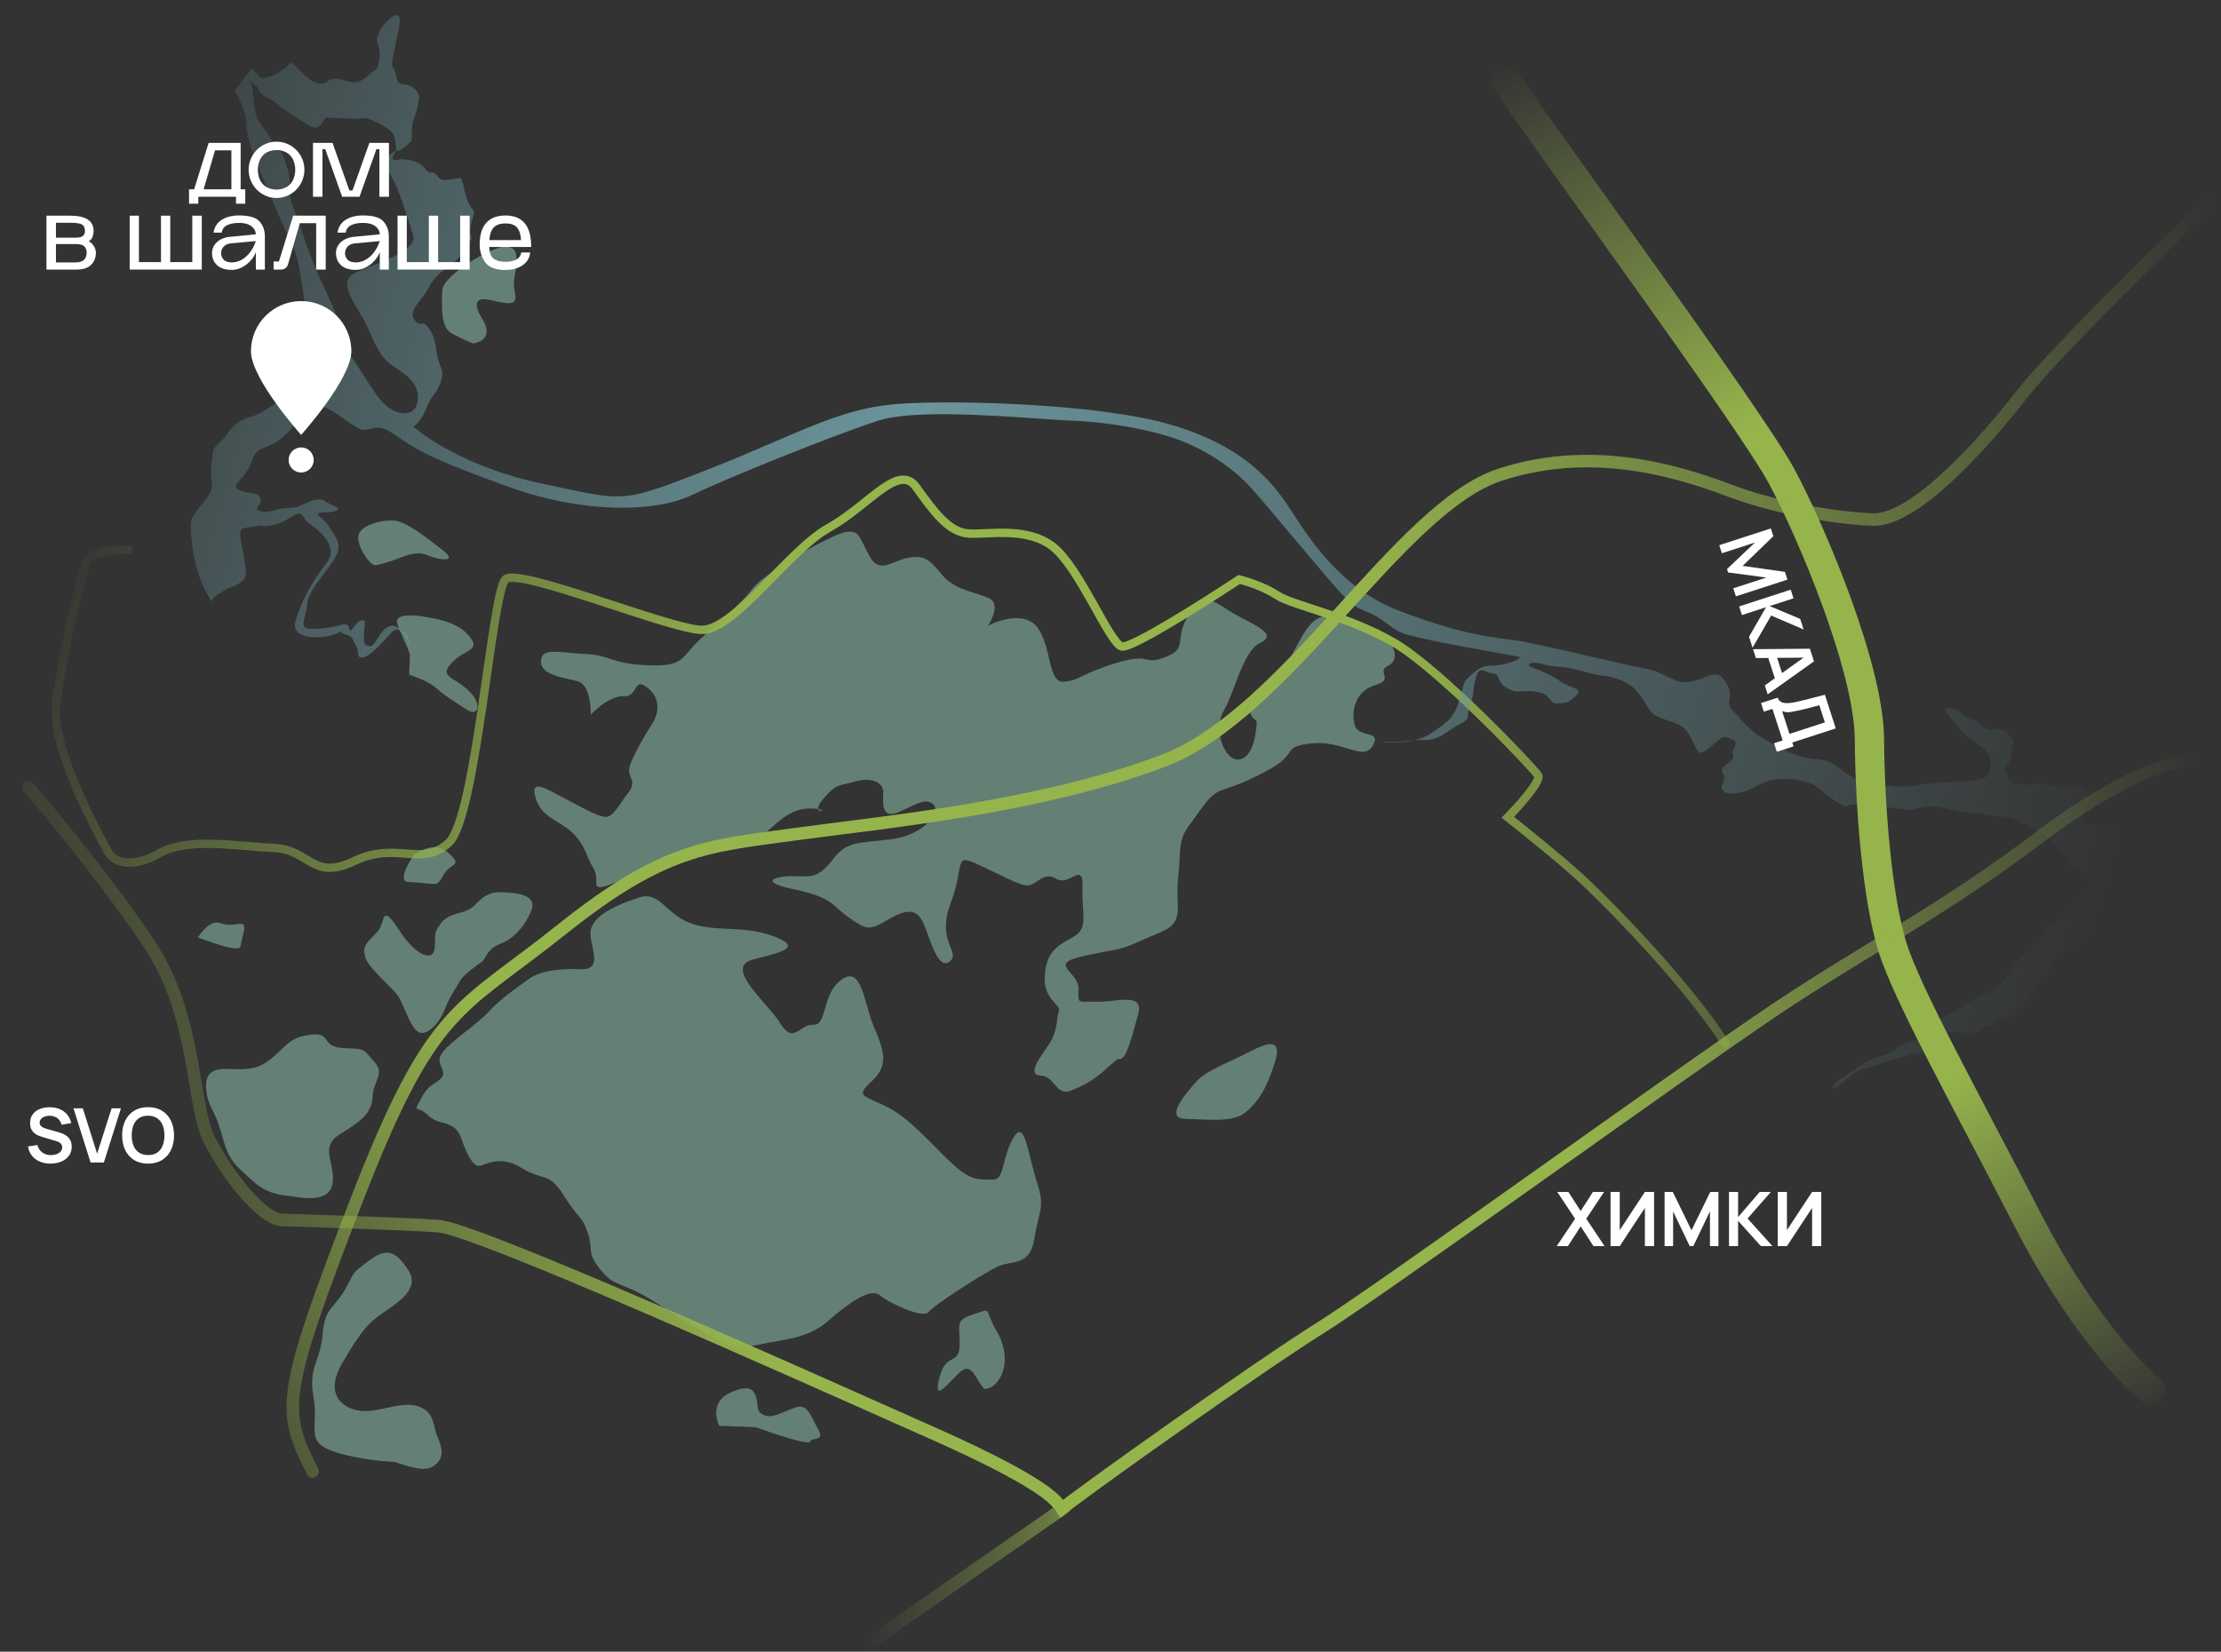 <?xml version="1.0" encoding="UTF-8"?> <svg xmlns="http://www.w3.org/2000/svg" width="531" height="395" viewBox="0 0 531 395" fill="none"><rect x="0" y="0" width="531" height="395" fill="#333333" stroke="none"/> <path d="M238.34 302.97C234.844 304.678 223.208 312.13 221.819 313.922C220.408 315.195 212.675 311.714 210.378 309.777C208.081 307.84 202.921 311.593 198.004 315.882C193.087 320.171 187.547 320.216 181.428 321.557C175.308 322.898 173.517 321.508 169.903 319.519C166.289 317.53 164.488 316.404 156.511 311.341C148.535 306.279 147.146 308.07 143.626 303.711C140.105 299.352 141.959 299.162 140.545 294.886C139.132 290.61 138.553 291.906 134.832 285.956C131.111 280.007 129.954 282.599 124.548 279.22C119.143 275.842 115.321 279.119 114.278 278.814C113.235 278.509 111.971 277.141 110.315 272.328C108.658 267.515 105.152 269.486 102.359 266.739C99.567 263.991 98.672 266.593 100.672 262.716C102.671 258.838 104.23 259.428 105.62 257.636C107.009 255.845 103.638 254.393 105.859 251.579C108.08 248.766 114.304 244.792 116.788 241.989C119.273 239.186 123.885 235.939 126.327 234.19C128.77 232.44 132.762 231.543 138.819 231.782C144.875 232.021 140.385 225.514 141.31 222.122C142.236 218.729 147.606 216.304 152.683 214.658C157.759 213.013 158.867 218.332 164.841 220.678C170.814 223.024 177.481 221.177 184.761 223.838C192.041 226.5 187.249 227.629 180.055 229.455C172.862 231.281 183.347 239.607 186.572 244.746C189.798 249.885 191.049 244.923 194.472 245.058C197.896 245.193 196.344 237.747 201.23 234.248C206.115 230.748 206.541 239.996 208.956 245.63C211.371 251.264 212.552 254.74 208.446 258.534C204.34 262.328 206.468 261.884 212.157 264.747C217.846 267.609 223.38 274.421 227.964 278.559C232.548 282.696 234.422 281.979 237.319 282.093C240.216 282.208 239.349 277.426 242.191 272.263C245.032 267.101 245.732 276.096 247.852 282.509C249.973 288.923 248.372 289.387 247.311 296.203C246.251 303.018 241.836 301.262 238.34 302.97Z" fill="#648075"></path> <path d="M229.157 328.454C232.453 325.156 233.055 329.927 235.342 332.127C238.765 332.262 242.986 325.572 237.768 317.453C235.322 312.609 237.155 312.945 232.616 314.348C228.077 315.752 229.605 317.131 229.417 321.871C229.23 326.611 226.195 323.326 224.639 329.331C223.083 335.335 225.862 331.753 229.157 328.454Z" fill="#648075"></path> <path d="M298.646 265.263C295.624 268.308 291.685 267.889 283.258 267.556C278.424 267.365 283.497 261.499 285.982 258.696C288.466 255.893 293.542 254.247 299.197 251.306C304.852 248.364 306.391 249.48 304.603 254.684C302.814 259.888 301.667 262.217 298.646 265.263Z" fill="#648075"></path> <path d="M267.735 253.228C266.155 253.165 263.598 257.812 256.9 260.448C252.32 262.89 252.538 257.375 248.851 257.229C245.164 257.083 249.038 252.489 251.007 249.402C252.975 246.314 252.563 243.397 253.152 241.838C253.741 240.279 249.569 239.059 249.777 233.792C249.985 228.525 251.912 226.491 256.219 224.288C260.526 222.084 258.544 218.841 258.804 212.258C259.064 205.674 255.644 212.133 252.557 210.165C249.47 208.196 247.744 211.821 245.637 211.737C243.531 211.654 240.18 209.675 233.964 206.792C227.748 203.909 230.804 206.668 227.269 216.023C223.735 225.378 229.972 227.735 226.981 229.99C223.991 232.246 221.985 222.935 220.509 220.239C219.033 217.544 216.937 217.197 212.346 219.917C207.755 222.637 207.238 222.353 203.129 219.553C199.02 216.753 199.366 214.657 189.948 212.702C180.531 210.747 185.86 209.376 190.073 209.542C194.287 209.708 195.867 209.771 199.204 205.419C202.541 201.067 205.153 201.698 213.105 200.693C221.057 199.689 224.973 194.041 223.192 192.388C221.411 190.735 219.242 192.232 214.945 194.172C210.649 196.113 211.079 191.91 211.172 189.54C211.266 187.169 208.421 185.738 204.419 186.899C200.417 188.06 199.922 187.249 196.595 191.337C195.713 192.422 195.515 193.088 195.597 193.477C195.79 194.389 197.52 193.784 195.597 193.477C195.245 193.421 194.771 193.375 194.142 193.35C188.612 193.132 185.822 196.978 181.189 200.751C176.557 204.524 171.973 200.387 165.496 204.087C159.02 207.788 154.523 208.137 147.288 211.016C140.053 213.896 143.865 210.881 141.883 207.638C139.901 204.395 139.994 202.025 136.686 198.993C133.377 195.961 129.437 195.541 128.044 190.739C126.651 185.936 130.761 188.736 135.154 191.02C139.548 193.303 142.382 194.998 144.478 195.344C146.575 195.691 148.027 192.32 150.248 189.506C152.469 186.693 149.867 185.799 150.487 183.449C151.107 181.1 154.223 175.685 155.907 173.114C157.591 170.543 158 166.866 154.67 164.361C151.34 161.856 152.733 166.658 149.046 166.513C146.097 166.396 142.601 169.423 141.222 170.951C141.316 168.581 140.825 163.656 138.111 162.916C134.719 161.99 129.199 161.508 129.334 158.085C129.47 154.662 133.894 156.155 139.951 156.395C146.008 156.634 145.925 158.741 154.878 159.094C163.831 159.448 162.598 157.289 167.525 152.737C172.453 148.184 176.801 144.927 179.865 140.828C182.928 136.729 199.113 127.61 202.294 127.208C205.475 126.806 205.412 128.386 207.869 132.967C210.325 137.548 213.367 133.975 217.349 133.342C221.33 132.708 222.331 134.066 225.356 137.614C228.381 141.162 233.374 141.623 236.482 143.065C238.968 144.218 237.345 147.934 236.222 149.648C239.005 148.176 245.272 146.208 248.072 150.117C251.572 155.002 250.449 163.398 254.419 163.027C258.39 162.657 258.453 161.077 266.994 158.513C275.535 155.949 273.03 159.279 278.654 157.127C284.277 154.976 280.4 152.976 284.336 146.802C288.273 140.627 290.497 144.408 295.923 147.26C301.349 150.112 305.237 151.848 301.204 153.798C297.17 155.749 295.205 165.43 292.658 169.813C290.112 174.196 292.263 179.82 294.581 181.23C296.899 182.64 300.142 180.659 300.465 172.495C296.629 169.442 300.378 168.008 304.8 162.908C309.221 157.808 311.103 150.233 314.884 148.009C318.664 145.784 324.901 148.141 329.273 150.951C333.646 153.761 334.807 157.763 331.848 159.229C328.888 160.695 333.566 162.462 328.764 163.855C323.961 165.247 322.973 170.22 323.902 173.421C324.83 176.623 330.454 174.471 328.191 178.338C325.929 182.205 321.123 177.004 313.708 177.766C306.293 178.528 310.454 180.011 303.978 183.711C297.502 187.412 293.774 188.319 291.899 189.037C290.024 189.754 288.645 191.282 286.13 194.875C283.614 198.468 282.266 199.206 282.047 204.736C281.829 210.266 281.302 210.245 281.59 216.323C281.877 222.4 278.454 222.265 272.809 224.943C267.165 227.622 265.605 227.032 258.149 228.848C250.692 230.663 258.003 232.535 257.847 236.485C257.691 240.435 257.733 239.381 262.209 239.558C266.686 239.735 273.647 237.109 272.112 242.587C270.577 248.065 269.315 253.29 267.735 253.228Z" fill="#648075"></path> <path d="M104.542 164.754C102.761 163.101 100.159 162.207 97.82 161.324L97.997 156.847C98.049 155.53 94.844 149.865 94.897 148.548C94.948 147.232 97.339 146.799 101.532 147.492C105.725 148.185 109.907 149.141 112.415 152.405C114.924 155.669 110.984 155.25 107.952 158.559C104.92 161.868 108.354 161.74 111.916 165.046C115.478 168.351 114.299 171.47 111.729 169.786C109.158 168.102 106.323 166.407 104.542 164.754Z" fill="#648075"></path> <path d="M102.115 132.745C98.48 131.282 95.469 134.065 89.887 135.163C88.556 135.466 85.313 130.762 85.68 128.139C86.048 125.516 91.64 124.155 94.527 124.533C97.413 124.91 102.271 128.795 105.853 131.574C109.436 134.353 105.749 134.207 102.115 132.745Z" fill="#648075"></path> <path d="M115.237 76.147C116.976 78.853 116.872 81.487 113.154 82.131C112.114 81.738 109.572 80.671 107.717 79.543C105.399 78.132 105.597 73.129 105.743 69.442C105.888 65.755 117.767 58.84 120.927 58.965C124.087 59.089 123.446 61.965 123.373 63.809C123.3 65.652 122.458 66.938 123.123 70.129C123.788 73.32 121.439 72.7 117.257 71.743C113.074 70.787 113.497 73.441 115.237 76.147Z" fill="#648075"></path> <path d="M79.594 282.191C79.406 286.931 74.919 287.018 69.157 285.999C63.11 285.528 61.098 283.043 57.789 280.011C54.48 276.979 54.036 274.852 52.644 270.049C51.251 265.247 49.692 264.658 49.321 260.687C48.951 256.716 50.583 255.462 54.796 255.628C59.009 255.795 61.643 255.899 65.191 252.874C68.739 249.849 69.339 248.026 74.373 247.434C79.408 246.842 76.629 250.425 82.159 250.643C87.689 250.862 86.636 250.82 89.418 253.831C92.2 256.842 89.241 258.308 89.085 262.258C88.929 266.208 86.212 268.21 81.347 271.183C76.483 274.156 79.781 277.451 79.594 282.191Z" fill="#648075"></path> <path d="M57.541 226.197C57.479 227.777 52.275 225.989 47.334 224.211C48.183 222.75 50.401 220.007 52.483 220.722C55.085 221.616 56.169 220.868 57.749 220.93C59.329 220.992 57.604 224.617 57.541 226.197Z" fill="#648075"></path> <path d="M90.666 222.231C89.267 224.285 86.308 225.751 87.257 228.426C87.17 230.632 93.043 235.512 94.803 237.691C96.563 239.871 97.682 244.926 99.727 246.59C101.771 248.253 105.076 244.691 106.255 241.573C107.433 238.454 109.107 236.147 109.959 234.598C110.811 233.05 114.062 230.806 115.148 230.056L115.15 230.055C116.234 229.307 116.328 226.937 119.54 225.745C122.752 224.553 125.51 221.497 126.973 217.863C128.435 214.228 124.506 213.545 120.029 213.368C115.552 213.191 114.384 216.046 112.489 217.29C110.594 218.534 107.17 218.399 105.497 220.707C103.823 223.014 104.097 222.761 103.951 226.448C103.805 230.135 99.634 228.915 95.407 222.418C91.18 215.921 92.067 220.176 90.666 222.231Z" fill="#648075"></path> <path d="M105.944 209.383C104.239 212.481 104.554 211.174 97.181 210.883C96.401 210.588 95.733 208.821 99.295 204.109C102.528 202.391 104.929 201.694 107.722 204.442C110.514 207.19 107.649 206.285 105.944 209.383Z" fill="#648075"></path> <path d="M193.7 344.724C193.658 345.778 184.809 342.79 180.647 341.307L171.957 340.964C171.061 339.17 170.29 335.096 174.376 333.147C179.483 330.711 180.464 332.596 180.907 334.724C181.351 336.851 180.793 337.62 182.868 338.494C184.944 339.367 188.471 336.869 190.862 336.436C193.253 336.003 193.929 338.931 195.657 341.9C197.386 344.87 193.741 343.671 193.7 344.724Z" fill="#648075"></path> <path d="M104.388 350.005C102.746 351.522 101.145 351.987 94.381 349.609C91.397 349.492 84.18 348.784 79.191 346.899C72.954 344.543 76.249 341.244 74.95 334.072C73.651 326.899 76.6 325.697 77.123 319.124C77.647 312.551 80.006 312.908 82.564 308.262C85.121 303.615 84.026 304.627 88.375 301.37C92.723 298.113 94.778 299.513 97.519 303.578C100.259 307.642 96.448 310.656 92.383 313.397C88.319 316.138 86.676 317.655 81.867 325.905C77.057 334.155 82.736 337.281 86.949 337.447C91.163 337.614 96.281 334.915 100.179 336.387C104.077 337.86 103.425 340.999 104.638 343.685C105.85 346.37 106.03 348.487 104.388 350.005Z" fill="#648075"></path> <path d="M30.688 131.505C27.703 131.387 21.497 131.828 20.546 134.533C19.357 137.915 14.627 157.509 13.4 168.538C12.173 179.567 24.507 201.154 25.73 203.576C26.953 205.998 31.094 208.008 38.107 204.065C45.12 200.123 56.371 202.413 65.325 202.767C74.278 203.121 74.503 210.778 84.718 205.907C94.933 201.036 100.74 207.595 107.31 201.525C113.879 195.454 117.603 141.269 120.877 138.497C124.152 135.726 159.709 150.318 167.609 150.63C175.509 150.942 188.403 131.671 198.112 126.252C207.821 120.833 214.82 110.559 219.068 116.53C223.316 122.5 226.826 127.122 231.292 127.563C235.758 128.003 245.343 125.744 251.739 130.744C258.135 135.744 265.327 153.963 268.203 154.605C270.504 155.117 287.871 144.128 296.267 138.57C298.008 138.99 302.263 140.336 305.348 142.357C309.205 144.883 322.299 147.247 333.383 153.751C344.467 160.255 366.746 183.818 367.737 185.439C368.529 186.737 363.232 192.646 360.484 195.439C365.43 199.327 376.335 208.145 380.39 212.314C387.427 219.043 403.7 235.9 412.5 249.5" stroke="url(#paint0_linear_120_47)" stroke-width="2" stroke-linecap="round"></path> <path fill-rule="evenodd" clip-rule="evenodd" d="M514.328 206.792L518.278 206.948C518.646 204.325 519.229 198.915 518.622 198.258C518.055 197.645 514.957 197.814 512.985 197.922C512.317 197.959 511.778 197.988 511.511 197.977L500.451 197.54C498.081 197.447 497.648 195.056 498.795 192.728C499.942 190.399 498.93 189.304 497.919 188.209C497.463 187.716 496.768 187.856 495.809 188.048C494.638 188.283 493.075 188.598 491.072 187.939C488.871 187.215 488.176 187.32 487.1 187.482C486.395 187.588 485.526 187.72 483.962 187.658C480.838 187.534 480.54 186.863 480.062 185.785C479.935 185.5 479.796 185.187 479.589 184.847C479.086 184.025 479.381 183.641 479.808 183.084C480.223 182.543 480.763 181.84 480.819 180.412C480.857 179.455 481.055 178.821 481.211 178.321C481.527 177.309 481.671 176.847 479.964 175.367C478.516 174.112 477.693 174.242 476.827 174.379C476.167 174.483 475.482 174.591 474.475 174.096C473.302 173.517 472.995 173.04 472.777 172.702C472.563 172.368 472.435 172.169 471.651 172.138C470.918 172.109 470.15 171.51 469.328 170.869C468.378 170.128 467.354 169.33 466.225 169.286C464.428 169.215 464.908 169.81 466.959 172.352C467.312 172.79 467.712 173.286 468.155 173.846C469.802 175.928 471.487 177.068 472.836 177.98C473.956 178.738 474.845 179.339 475.289 180.194C476.27 182.079 476.408 185.249 473.997 186.209C472.747 186.707 469.739 186.851 466.612 187.001C463.707 187.141 460.699 187.285 458.903 187.723C455.175 188.63 446.242 187.75 443.145 186.045C442.214 185.533 441.43 184.931 440.652 184.335C438.842 182.946 437.068 181.585 433.568 181.447C429.626 181.291 425.126 178.657 422.509 177.125C421.804 176.712 421.236 176.38 420.851 176.197C419.331 175.473 417.134 173.05 415.271 170.995C414.914 170.602 414.569 170.222 414.244 169.87C413.273 168.818 413.384 168.053 413.515 167.152C413.657 166.176 413.823 165.042 412.661 163.213C411.031 160.649 409.986 161.052 407.784 161.9C406.966 162.216 405.988 162.592 404.761 162.901C402.154 163.557 400.566 162.768 398.588 161.786C397.13 161.062 395.46 160.232 393.014 159.8C390.575 159.368 385.61 158.222 380.258 156.987C372.969 155.305 364.961 153.457 361.633 153.021C361.217 152.967 360.798 152.913 360.374 152.86C354.907 152.165 348.483 151.349 334.738 146.156C320.985 140.96 313.613 129.65 309.043 122.639C308.69 122.099 308.355 121.584 308.034 121.1C303.554 114.329 296.483 106.401 279.796 101.522C263.108 96.642 229.391 95.574 214.845 96.582C204.513 97.298 196.197 100.887 184.758 105.825C180.093 107.839 174.907 110.077 168.854 112.436C149.597 119.94 149.457 119.91 133.785 116.552C132.452 116.266 131.008 115.957 129.43 115.626C113.316 112.246 102.326 105.148 98.845 102.021C99.477 101.606 100.976 100.153 101.918 97.659C102.52 96.067 103.163 95.164 103.767 94.315C104.346 93.501 104.89 92.737 105.328 91.463C106.011 89.475 105.723 88.68 105.238 87.344C105.089 86.932 104.921 86.468 104.757 85.902C104.524 85.102 104.408 84.335 104.292 83.569C104.06 82.036 103.827 80.503 102.667 78.698C101.751 77.272 101.215 77.326 100.694 77.379C100.227 77.426 99.772 77.472 99.064 76.446C97.991 74.891 99.364 73.163 100.646 71.547C101.153 70.909 101.646 70.288 101.968 69.703C103.104 67.638 103.957 66.09 106.4 64.34C106.562 64.224 106.718 64.112 106.871 64.004C109.026 62.474 110.361 61.527 112.758 56.942C112.091 55.307 112.559 53.716 112.935 52.437C113.237 51.41 113.479 50.583 113.029 50.096C112.017 49.001 111.542 47.663 110.867 44.735C110.563 43.417 110.442 42.855 110.112 42.671C109.708 42.447 108.991 42.789 107.243 43.01C105.442 43.237 105.025 42.674 104.62 42.128C104.309 41.709 104.006 41.299 103.092 41.263C102.32 41.233 101.988 40.831 101.567 40.321C100.837 39.439 99.839 38.233 95.833 38.075C92.842 39.012 93.94 37.033 94.862 35.927C95.259 36.575 97.372 34.707 98.379 33.692L98.515 30.268C98.541 29.614 98.796 28.878 99.095 28.016C99.518 26.797 100.029 25.325 100.102 23.474C100.66 22.705 98.91 20.262 96.54 20.168C95.046 20.109 94.849 19.053 94.654 18.006C94.54 17.392 94.426 16.782 94.052 16.377C93.412 15.684 94.012 13.03 94.642 10.243C95.007 8.629 95.382 6.97 95.532 5.622C95.941 1.946 92.961 3.938 90.993 7.025C89.805 8.889 90.094 9.85 90.427 10.955C90.646 11.679 90.883 12.465 90.733 13.609C90.389 16.238 90.367 16.254 89.339 16.992C89.239 17.065 89.128 17.144 89.007 17.233C88.693 17.465 88.391 17.726 88.088 17.988C87.079 18.86 86.046 19.753 84.427 19.689C83.714 19.661 83.009 19.453 82.314 19.247C80.953 18.844 79.631 18.453 78.37 19.45C76.464 20.957 73.893 19.273 71.364 16.536C69.59 14.616 69.418 14.835 68.914 15.479C68.699 15.754 68.425 16.105 67.94 16.401C67.569 16.628 67.281 16.831 67.013 17.019C66.114 17.653 65.443 18.126 62.57 18.826L60.071 16.401L56.125 21.736C58.637 26.099 58.792 27.911 58.969 29.982C59.087 31.37 59.216 32.875 60.071 35.343C62.202 41.494 67.274 53.299 69.72 58.143C71.149 60.973 71.654 64.395 72.238 68.346C72.653 71.159 73.108 74.24 73.964 77.564C75.299 82.753 75.124 83.993 74.939 85.31C74.838 86.022 74.734 86.757 74.864 88.15C75.106 90.741 74.392 91.947 73.694 93.125C73.322 93.752 72.956 94.371 72.74 95.187C72.361 96.623 70.962 96.442 69.443 96.246C68.477 96.121 67.463 95.99 66.631 96.264C65.701 96.572 64.913 97.085 64.056 97.642C62.942 98.366 61.711 99.166 59.902 99.691C56.7 100.62 55.321 102.148 54.195 103.949C53.733 104.689 53.098 105.289 52.506 105.848C51.657 106.65 50.895 107.37 50.858 108.301C50.84 108.767 50.772 109.322 50.697 109.942C50.516 111.425 50.29 113.276 50.588 115.148C50.939 117.356 50.059 118.42 48.474 120.334C48.154 120.722 47.805 121.144 47.431 121.617C45.372 124.225 45.43 124.877 45.736 128.33C45.761 128.602 45.786 128.892 45.812 129.202C46.173 133.436 47.545 138.765 49.526 142.008C50.306 143.284 50.381 143.797 50.48 143.802C50.633 143.809 50.843 142.606 53.782 141.121C54.535 140.741 55.195 140.446 55.768 140.191C58.879 138.803 59.398 138.571 58.096 132.061C56.959 126.378 57.319 126.343 59.3 126.151C60.006 126.083 60.919 125.995 62.042 125.623C64.128 126.233 67.067 125.294 69.773 123.555C71.718 122.305 72.091 122.9 72.621 123.744C72.828 124.074 73.059 124.443 73.418 124.754C73.574 124.889 73.815 125.071 74.111 125.294C76.236 126.899 81.206 130.653 78.037 134.695C74.426 139.3 71.858 144.209 70.628 148.645C69.398 153.08 77.055 152.855 80.004 151.652C81.703 150.96 81.71 150.988 81.761 151.201C81.799 151.358 81.861 151.614 82.637 151.756C83.957 151.999 84.3 152.749 84.668 153.555C84.811 153.869 84.957 154.19 85.167 154.494C85.44 154.889 85.497 155.417 85.55 155.905C85.642 156.756 85.722 157.488 86.906 157.2C88.385 156.84 90.262 154.835 92.21 152.753C92.717 152.211 93.228 151.665 93.739 151.14C95.718 149.108 97.451 152.869 98.07 155.004C97.986 151.879 96.978 151.345 96.308 150.989C96.128 150.894 95.973 150.812 95.867 150.697C95.361 150.149 94.339 149.318 93.001 149.792C91.787 150.223 90.973 151.538 89.991 153.125C89.891 153.286 89.789 153.451 89.685 153.617C88.559 155.419 87.031 154.04 87.052 153.513C87.057 153.385 87.049 153.193 87.038 152.95C87.006 152.196 86.954 150.949 87.208 149.563C87.544 147.73 86.206 148.205 85.385 148.964C85.033 149.289 84.776 149.666 84.556 149.99C84.262 150.421 84.033 150.757 83.732 150.745C83.553 150.738 83.504 150.522 83.445 150.259C83.329 149.748 83.171 149.056 81.941 149.355C81.87 149.372 81.799 149.39 81.726 149.408C79.874 149.86 77.293 150.49 74.252 150.37C72.113 150.286 72.435 149.089 72.905 147.345C73.129 146.513 73.387 145.556 73.428 144.535C73.513 142.369 75.474 139.782 77.424 137.208C78.32 136.027 79.213 134.848 79.921 133.714C81.792 130.721 80.699 129.067 79.568 127.355C79.337 127.006 79.105 126.655 78.896 126.289C78.275 125.202 77.44 124.441 76.835 123.889C76.237 123.344 75.863 123.002 76.135 122.751C76.383 122.521 76.95 122.522 77.646 122.522C78.48 122.523 79.5 122.524 80.379 122.128C81.419 121.658 80.696 121.339 79.639 120.871C79.058 120.614 78.375 120.313 77.829 119.917C76.388 118.871 74.642 119.666 72.66 120.569C72.527 120.629 72.393 120.691 72.257 120.752C70.753 121.431 69.532 121.475 68.48 121.513C68.03 121.529 67.61 121.544 67.212 121.607C66.836 121.667 66.437 121.79 66.009 121.921C64.929 122.252 63.673 122.637 62.178 122.2C61.07 121.876 61.299 121.605 61.69 121.143C62.034 120.734 62.505 120.177 62.292 119.303C62.02 118.183 61.326 118.094 60.197 117.947C59.446 117.85 58.502 117.728 57.362 117.262C55.739 116.598 56.332 115.936 57.418 114.724C58.243 113.805 59.352 112.568 59.992 110.772C61.01 107.916 61.677 107.655 63.218 107.053C63.922 106.778 64.808 106.432 65.993 105.734C67.872 104.629 69.727 102.48 71.343 100.608C72.98 98.712 74.373 97.098 75.3 97.135C75.448 97.14 75.587 97.144 75.721 97.148C77.254 97.19 78.03 97.211 82.043 100.038C84.824 101.998 85.832 102.708 86.888 102.788C87.488 102.833 88.104 102.675 89.07 102.426C91.286 101.856 92.534 102.706 95.109 104.462C95.63 104.817 96.206 105.21 96.856 105.635C100.712 108.161 105.622 110.729 122.267 116.661C138.913 122.594 156.314 122.754 165.455 118.368C174.595 113.981 199.786 103.899 209.938 100.608C217.962 98.007 236.211 99.269 248.191 100.098C251.37 100.317 254.107 100.507 256.095 100.585C265.575 100.96 276.836 102.987 283.579 105.891C290.322 108.795 295.443 112.69 298.984 116.522C300.517 118.181 304.308 122.696 308.403 127.573C313.771 133.964 319.661 140.978 321.675 143.002C323.644 144.981 325.02 145.558 326.553 146.201C327.786 146.719 329.12 147.279 330.947 148.644C334.585 151.363 335.002 151.461 338.705 152.331C339.173 152.441 339.694 152.563 340.281 152.705C344.095 153.625 353.635 155.334 359.124 156.317C361.156 156.681 362.632 156.945 363.057 157.033C364.626 157.359 359.54 159.268 356.906 159.164C354.273 159.06 352.904 160.325 351.262 161.842C350.107 162.91 350.024 163.237 349.657 164.696C349.501 165.311 349.295 166.129 348.936 167.289C347.727 171.198 346.895 172.22 342.02 175.456C340.923 176.184 339.582 176.675 338.213 177.002C337.621 177.047 337.118 177.118 336.603 177.191C335.464 177.353 334.267 177.523 331.92 177.431C328.45 177.293 333.497 178.127 338.213 177.002C338.81 176.957 339.497 176.939 340.378 176.973C342.973 177.076 344.435 176.088 346.201 174.895C346.944 174.393 347.74 173.855 348.697 173.346C350.839 172.208 350.859 172.027 350.978 170.975C351.038 170.439 351.124 169.677 351.528 168.447C352.177 166.473 352.234 165.791 352.297 165.041C352.35 164.407 352.407 163.724 352.831 162.168C353.477 159.8 354.273 160.137 355.322 160.581C355.776 160.773 356.277 160.986 356.833 161.008C357.743 161.043 357.991 161.567 358.319 162.259C358.656 162.969 359.077 163.857 360.385 164.577C361.942 165.434 362.575 165.39 363.698 165.313C364.436 165.262 365.385 165.197 366.947 165.363C369.267 165.61 370.093 166.621 370.706 167.37C371.133 167.893 371.456 168.287 372.11 168.205C372.468 168.16 372.785 168.153 373.085 168.146C374.119 168.124 374.963 168.106 376.66 166.538C378.106 165.202 377.099 164.804 375.583 164.205C374.804 163.898 373.891 163.537 373.108 162.969C370.801 161.296 367.682 160.117 366.123 159.528C364.564 158.939 366.185 157.948 369.051 158.853C370.308 159.25 371.273 159.33 372.4 159.425C373.843 159.545 375.552 159.688 378.479 160.544C381.38 161.392 382.595 161.521 383.551 161.622C384.313 161.703 384.909 161.766 386.064 162.162L386.138 162.188C388.701 163.068 390.51 163.69 392.723 167.173C392.864 167.395 392.996 167.603 393.12 167.8C394.97 170.727 395.161 171.028 398.329 172.142C398.641 172.251 398.93 172.351 399.2 172.444C401.864 173.361 402.66 173.635 404.23 176.331C404.64 177.036 404.934 177.692 405.183 178.248C405.983 180.036 406.325 180.799 408.613 178.878C409.059 178.504 409.439 178.174 409.77 177.886C411.671 176.234 411.982 175.964 413.973 176.716C415.348 177.236 414.98 178.051 414.593 178.908C414.321 179.509 414.04 180.131 414.344 180.687C414.693 181.324 413.924 181.917 413.12 182.537C412.224 183.228 411.285 183.952 411.807 184.807C412.482 185.911 412.331 186.249 412.063 186.848C411.938 187.129 411.787 187.466 411.683 187.967C411.357 189.537 413.179 190.136 416.371 189.471C417.731 189.187 418.717 188.65 419.73 188.098C421.093 187.355 422.503 186.587 424.933 186.38C428.44 186.082 429.57 186.414 431.189 186.889C431.525 186.987 431.882 187.092 432.285 187.198C433.695 187.571 433.971 187.803 434.908 188.593C435.533 189.12 436.452 189.895 438.196 191.125C440.86 193.001 441.143 192.916 441.976 192.665C442.507 192.504 443.262 192.277 445.002 192.448C446.66 192.612 447.523 192.671 448.207 192.718C449.365 192.798 450.012 192.842 453.144 193.298C456.703 193.815 457.193 193.673 458.15 193.395C458.533 193.284 458.99 193.152 459.748 193.031C462.14 192.65 463.01 192.852 466.218 193.595C466.57 193.677 466.951 193.765 467.364 193.859C469.456 194.338 470.706 194.387 471.891 194.434C473.076 194.481 474.196 194.525 476.023 194.993C477.416 195.349 478.249 195.339 478.975 195.33C480.153 195.316 481.048 195.305 483.598 196.875C485.288 197.915 486.249 198.305 487.005 198.612C488.092 199.054 488.755 199.323 490.552 201.106C492.331 202.871 492.01 203.113 491.847 203.235C491.731 203.323 491.696 203.35 492.554 203.822C493.42 204.298 493.551 204.607 493.714 204.991C493.94 205.523 494.229 206.202 496.622 207.675C499.301 209.325 499.352 209.755 499.407 210.231C499.437 210.487 499.468 210.755 499.91 211.234C500.878 212.281 499.521 213.545 498.091 214.878C497.651 215.288 497.204 215.704 496.816 216.123C495.163 217.904 493.52 219.421 490.561 220.887C488.752 221.783 488.829 222.359 488.909 222.963C488.96 223.347 489.012 223.742 488.583 224.238C487.746 225.203 486.921 225.866 485.506 227.004C485.052 227.37 484.536 227.785 483.94 228.274C482.262 229.65 481.323 231.056 480.275 232.626C479.79 233.352 479.282 234.113 478.666 234.923C477.071 237.019 476.26 237.202 475.139 237.454C474.891 237.51 474.628 237.569 474.338 237.653C473.286 237.958 471.517 239.145 470.045 240.133C469.275 240.649 468.587 241.111 468.125 241.364L462.733 244.316C460.993 245.269 460.473 245.941 459.881 246.705C459.556 247.125 459.209 247.572 458.627 248.11C457.749 248.922 456.97 249.134 456.185 249.347C455.503 249.533 454.816 249.72 454.057 250.303C452.425 251.557 450.814 252.285 448.949 252.739C447.509 253.09 446.691 253.622 445.645 254.304C445.338 254.504 445.011 254.717 444.642 254.942C443.021 255.933 438.956 258.674 438.398 259.443C437.841 260.212 438.346 260.76 439.715 259.495C440.518 258.753 440.941 258.45 441.538 258.022C441.958 257.72 442.465 257.357 443.253 256.734C444.561 255.699 444.961 255.623 445.86 255.452C446.271 255.373 446.786 255.275 447.539 255.057C448.29 254.839 449.383 254.48 450.611 254.076C453.308 253.189 456.658 252.087 458.482 251.797C460.95 251.404 461.833 250.72 463.257 249.618C463.364 249.534 463.475 249.449 463.589 249.361C464.326 248.795 464.741 248.216 465.071 247.755C465.472 247.195 465.749 246.809 466.326 246.832L471.067 247.019C472.266 247.066 472.799 246.66 473.38 246.218C473.82 245.883 474.287 245.527 475.089 245.332C476.954 244.878 479.102 243.908 481.261 242.674C482.988 241.688 484.067 240 485.146 238.312C485.416 237.891 485.686 237.469 485.966 237.058C487.366 235.003 487.924 234.234 489.303 232.706C489.751 232.21 490.265 231.439 490.819 230.608C491.971 228.879 493.297 226.89 494.556 226.583C495.979 226.237 496.971 225.106 498.218 223.686C498.605 223.245 499.017 222.776 499.473 222.294C500.561 221.145 500.931 221.146 501.578 221.148C502.077 221.149 502.74 221.151 504.023 220.628C505.889 219.867 505.962 219.035 506.052 218.003C506.105 217.405 506.163 216.739 506.58 215.981C507.717 213.916 509.317 213.452 511.972 213.029C514.626 212.607 514.214 209.689 513.212 208.331C512.211 206.972 513.275 206.751 514.328 206.792ZM94.862 35.927C90.984 37.678 92.185 39.8 93.563 42.234C93.902 42.834 94.252 43.453 94.54 44.09C95.894 47.088 97.404 51.919 98.55 55.589C98.636 55.863 98.72 56.131 98.801 56.391C99.711 59.296 93.15 61.905 88.286 63.84C86.889 64.395 85.633 64.895 84.733 65.33C81.286 66.997 83.718 71.016 85.729 74.338C86.071 74.903 86.401 75.447 86.687 75.957C87.37 77.171 87.954 78.477 88.532 79.767C89.622 82.203 90.688 84.586 92.349 86.203C93.07 86.906 93.987 87.532 94.931 88.176C97.309 89.799 99.861 91.542 99.916 94.942C99.992 99.693 95.789 99.263 93.471 97.853C91.153 96.442 89.413 93.736 86.188 88.597C85.218 87.052 84.513 86.042 83.984 85.284C82.753 83.521 82.474 83.12 82.023 80.52C81.485 77.414 79.18 72.396 77.022 67.697C76.598 66.772 76.179 65.859 75.78 64.976C74.382 61.881 73.257 58.534 72.232 55.483C71.478 53.24 70.778 51.157 70.063 49.453C69.22 47.442 69.261 46.388 69.309 45.17C69.357 43.952 69.412 42.57 68.594 39.9C67.6 36.655 67.266 36.456 66.825 36.194C66.54 36.025 66.211 35.829 65.632 34.772C64.588 32.865 64.278 32.439 63.656 31.586C63.398 31.232 63.087 30.805 62.649 30.17C61.152 28.001 60.91 27.464 60.56 22.966C60.342 20.164 59.643 19.185 59.643 19.185C59.643 19.185 59.9 19.542 60.674 20.07C61.649 20.734 61.801 21.188 61.94 21.604C62.094 22.064 62.233 22.478 63.456 23.081C65.073 23.877 65.684 24.38 66.421 24.986C66.746 25.253 67.096 25.54 67.566 25.881C69.104 26.997 71.671 28.75 74.252 30.17C75.989 31.126 76.74 29.862 77.286 28.942C77.551 28.495 77.768 28.13 78.026 28.14L84.873 28.411C85.1 28.42 85.394 28.388 85.729 28.352C86.558 28.261 87.637 28.144 88.56 28.556C88.644 28.594 88.73 28.632 88.82 28.672C90.121 29.25 92.03 30.097 93.459 31.388C94.443 32.276 94.536 33.566 94.61 34.589C94.651 35.154 94.686 35.638 94.862 35.927Z" fill="url(#paint1_linear_120_47)"></path> <path d="M514.115 332.328C509.342 328.535 496.807 315.134 484.855 291.874C469.915 262.799 455.873 237.715 452.37 226.236C448.867 214.756 447.066 193.585 446.942 176.7C446.818 159.815 433.32 127.632 425.95 113.89C418.581 100.148 368.019 31.422 359.808 18.965" stroke="url(#paint2_linear_120_47)" stroke-width="7" stroke-linecap="round"></path> <path d="M528.786 47.796C516.724 59.364 490.766 84.854 483.431 94.27C474.263 106.04 457.703 124.639 447.696 124.244C437.689 123.849 424.079 121.201 414.46 117.656C404.842 114.111 382.497 105.579 358.443 113.596C334.389 121.613 307.658 170.669 278.202 181.902C248.746 193.134 210.891 196.65 189.942 199.514C168.993 202.379 158.691 202.763 134.179 222.367C109.667 241.971 103.41 240.141 85.2 287.16C66.99 334.179 67.391 337.36 74.73 351.892" stroke="url(#paint3_linear_120_47)" stroke-width="3" stroke-linecap="round"></path> <path d="M524.554 181.613C520.421 181.625 507.317 185.31 487.96 199.948C463.763 218.246 446.282 226.786 424.338 241.48C402.394 256.174 329.898 308.697 315.567 317.626C301.235 326.555 257.274 357.786 252.905 361.57C255.05 360.687 252.186 355.739 223.571 343.003C187.803 327.084 113.685 293.825 104.742 293.208C95.799 292.59 72.088 291.917 67.348 291.73C62.608 291.543 54.154 280.84 50 272.5C45.846 264.16 47.111 243.192 35.916 226.134C26.961 212.487 12.784 195.24 6.816 188.323" stroke="url(#paint4_linear_120_47)" stroke-width="3" stroke-linecap="round"></path> <path d="M411.047 130.372L423.374 126.372L423.977 128.229L416.629 135.326L426.744 136.755L427.347 138.613L415.02 142.614L414.395 140.688L422.296 138.123L413.167 136.904L412.9 136.082L419.576 129.743L411.675 132.307L411.047 130.372ZM415.8 145.019L428.127 141.018L428.797 143.081L423.079 144.937L430.394 148.003L431.217 150.537L423.453 147.2L419.006 154.897L418.156 152.278L422.222 145.215L416.47 147.082L415.8 145.019ZM419.12 155.248L432.708 155.134L433.689 158.155L422.623 166.042L421.934 163.919L431.85 156.803L432 157.265L419.809 157.371L419.12 155.248ZM422.494 156.547L424.42 155.922L426.52 162.393L424.594 163.018L422.494 156.547ZM421.031 168.133L425.02 166.838C425.15 167.238 425.358 167.539 425.645 167.743C425.931 167.946 426.278 168.07 426.683 168.115C427.091 168.166 427.543 168.161 428.041 168.1C428.544 168.038 429.07 167.946 429.617 167.825C430.339 167.66 431.045 167.491 431.733 167.318C432.427 167.144 433.143 166.959 433.88 166.763C434.626 166.572 435.433 166.367 436.302 166.148L438.893 174.192L428.501 177.564L428.801 178.489L424.812 179.784L424.145 177.729L426.2 177.062L423.755 169.529L421.7 170.196L421.031 168.133ZM426.062 170.048L427.831 175.501L436.289 172.757L434.978 168.659C434.366 168.814 433.796 168.961 433.267 169.101C432.746 169.245 432.214 169.383 431.67 169.515C431.128 169.653 430.533 169.793 429.885 169.934C429.25 170.077 428.716 170.18 428.283 170.245C427.852 170.316 427.464 170.337 427.121 170.31C426.784 170.281 426.431 170.194 426.062 170.048Z" fill="white"></path> <path d="M372.18 298L376.572 291.448L372.306 285.04H374.961L377.913 289.603L380.838 285.04H383.511L379.245 291.448L383.619 298H380.964L377.913 293.293L374.853 298H372.18ZM395.459 298H393.263V288.865L387.251 298H385.055V285.04H387.251V294.175L393.263 285.04H395.459V298ZM397.975 298V285.04H399.928L404.41 294.22L408.892 285.04H410.845V298H408.82V289.693L404.842 298H403.978L400.009 289.693V298H397.975ZM413.373 298V285.04H415.542V291.052L420.717 285.04H423.381L417.81 291.394L423.759 298H421.005L415.542 291.952V298H413.373ZM435.432 298H433.236V288.865L427.224 298H425.028V285.04H427.224V294.175L433.236 285.04H435.432V298Z" fill="white"></path> <path d="M12.057 278.27C11.109 278.27 10.254 278.105 9.492 277.775C8.736 277.445 8.112 276.974 7.62 276.362C7.134 275.744 6.825 275.012 6.693 274.166L8.943 273.824C9.135 274.592 9.528 275.186 10.122 275.606C10.722 276.026 11.412 276.236 12.192 276.236C12.654 276.236 13.089 276.164 13.497 276.02C13.905 275.876 14.235 275.666 14.487 275.39C14.745 275.114 14.874 274.775 14.874 274.373C14.874 274.193 14.844 274.028 14.784 273.878C14.724 273.722 14.634 273.584 14.514 273.464C14.4 273.344 14.25 273.236 14.064 273.14C13.884 273.038 13.674 272.951 13.434 272.879L10.086 271.889C9.798 271.805 9.486 271.694 9.15 271.556C8.82 271.412 8.505 271.217 8.205 270.971C7.911 270.719 7.668 270.401 7.476 270.017C7.29 269.627 7.197 269.147 7.197 268.577C7.197 267.743 7.407 267.044 7.827 266.48C8.253 265.91 8.823 265.484 9.537 265.202C10.257 264.92 11.055 264.782 11.931 264.788C12.819 264.794 13.611 264.947 14.307 265.247C15.003 265.541 15.585 265.97 16.053 266.534C16.521 267.098 16.851 267.779 17.043 268.577L14.712 268.982C14.616 268.526 14.43 268.139 14.154 267.821C13.884 267.497 13.551 267.251 13.155 267.083C12.765 266.915 12.348 266.825 11.904 266.813C11.472 266.807 11.07 266.873 10.698 267.011C10.332 267.143 10.035 267.335 9.807 267.587C9.585 267.839 9.474 268.133 9.474 268.469C9.474 268.787 9.57 269.048 9.762 269.252C9.954 269.45 10.191 269.609 10.473 269.729C10.761 269.843 11.052 269.939 11.346 270.017L13.668 270.665C13.986 270.749 14.343 270.863 14.739 271.007C15.135 271.151 15.516 271.352 15.882 271.61C16.248 271.868 16.548 272.207 16.782 272.627C17.022 273.047 17.142 273.581 17.142 274.229C17.142 274.901 17.001 275.492 16.719 276.002C16.443 276.506 16.068 276.926 15.594 277.262C15.12 277.598 14.577 277.85 13.965 278.018C13.359 278.186 12.723 278.27 12.057 278.27ZM21.654 278L17.569 265.04H19.8L23.221 275.894L26.686 265.04H28.918L24.831 278H21.654ZM35.399 278.27C34.103 278.27 32.993 277.988 32.069 277.424C31.145 276.854 30.434 276.062 29.936 275.048C29.444 274.034 29.198 272.858 29.198 271.52C29.198 270.182 29.444 269.006 29.936 267.992C30.434 266.978 31.145 266.189 32.069 265.625C32.993 265.055 34.103 264.77 35.399 264.77C36.695 264.77 37.805 265.055 38.729 265.625C39.659 266.189 40.37 266.978 40.862 267.992C41.36 269.006 41.609 270.182 41.609 271.52C41.609 272.858 41.36 274.034 40.862 275.048C40.37 276.062 39.659 276.854 38.729 277.424C37.805 277.988 36.695 278.27 35.399 278.27ZM35.399 276.227C36.269 276.233 36.992 276.041 37.568 275.651C38.15 275.261 38.585 274.712 38.873 274.004C39.167 273.296 39.314 272.468 39.314 271.52C39.314 270.572 39.167 269.75 38.873 269.054C38.585 268.352 38.15 267.806 37.568 267.416C36.992 267.026 36.269 266.825 35.399 266.813C34.529 266.807 33.806 266.999 33.23 267.389C32.654 267.779 32.219 268.328 31.925 269.036C31.637 269.744 31.493 270.572 31.493 271.52C31.493 272.468 31.637 273.293 31.925 273.995C32.213 274.691 32.645 275.234 33.221 275.624C33.803 276.014 34.529 276.215 35.399 276.227Z" fill="white"></path> <path d="M254.5 360.5L207 393.5" stroke="url(#paint5_linear_120_47)" stroke-width="3" stroke-linecap="round"></path> <circle cx="72" cy="110" r="3" fill="white"></circle> <path d="M84 84C84 90.627 72 104 72 104C72 104 60 90.627 60 84C60 77.373 65.373 72 72 72C78.627 72 84 77.373 84 84Z" fill="white"></path> <path d="M57.534 45.271H58.64V48.715H56.427V47.057H47.41V48.715H45.197V45.271H46.414L49.881 34.167H57.534V45.271ZM48.683 45.271H55.321V35.953H51.412L48.683 45.271Z" fill="white"></path> <path d="M62.771 46.441C61.763 45.845 60.927 44.998 60.346 43.982C59.455 42.438 59.211 40.605 59.664 38.881C60.118 37.158 61.235 35.682 62.771 34.775C63.783 34.184 64.936 33.873 66.108 33.873C67.281 33.873 68.433 34.184 69.446 34.775C70.456 35.367 71.295 36.211 71.88 37.224C72.472 38.252 72.784 39.417 72.784 40.603C72.784 41.789 72.472 42.954 71.88 43.982C71.294 44.997 70.456 45.844 69.446 46.441C68.435 47.037 67.283 47.352 66.108 47.352C64.934 47.352 63.782 47.037 62.771 46.441ZM68.552 44.719C69.213 44.311 69.742 43.719 70.073 43.016C70.414 42.257 70.59 41.435 70.59 40.603C70.59 39.772 70.414 38.95 70.073 38.191C69.743 37.49 69.214 36.901 68.552 36.497C67.803 36.092 66.965 35.88 66.113 35.88C65.261 35.88 64.423 36.092 63.674 36.497C63.009 36.897 62.479 37.487 62.153 38.191C61.819 38.951 61.646 39.773 61.646 40.603C61.646 41.434 61.819 42.255 62.153 43.016C62.478 43.72 63.004 44.312 63.665 44.719C64.414 45.13 65.254 45.345 66.108 45.345C66.963 45.345 67.803 45.13 68.552 44.719Z" fill="white"></path> <path d="M92.994 34.167V47.057H90.707V35.677H89.988L85.95 47.057H81.801L77.763 35.677H77.099V47.057H74.831V34.167H79.496L83.534 45.547H84.272L88.31 34.167H92.994Z" fill="white"></path> <path d="M22.448 58.869C22.743 59.332 22.909 59.867 22.927 60.416C22.927 61.594 22.549 62.564 21.793 63.325C21.037 64.086 19.878 64.467 18.317 64.467H11.107V51.577H16.768C20.504 51.577 22.372 52.786 22.374 55.204C22.379 55.718 22.285 56.227 22.097 56.705C21.937 57.139 21.612 57.493 21.194 57.69C21.721 57.948 22.158 58.359 22.448 58.869ZM13.375 56.843H17.93C18.852 56.843 19.479 56.708 19.811 56.438C19.98 56.294 20.112 56.112 20.199 55.908C20.285 55.703 20.323 55.481 20.308 55.26C20.335 54.827 20.222 54.398 19.986 54.035C19.77 53.748 19.41 53.547 18.907 53.437C18.208 53.309 17.497 53.254 16.786 53.271H13.375V56.843ZM20.714 60.416C20.738 59.884 20.557 59.363 20.207 58.961C19.868 58.593 19.274 58.396 18.428 58.372H13.375V62.754H18.059C19.829 62.754 20.714 61.975 20.714 60.416Z" fill="white"></path> <path d="M45.977 51.577H48.245V64.467H31.003V51.577H33.216V62.681H38.49V51.577H40.703V62.681H45.977V51.577Z" fill="white"></path> <path d="M51.212 58.675C51.583 58.106 52.09 57.638 52.687 57.313C53.37 56.938 54.124 56.709 54.9 56.641L61.169 56.033C61.157 55.608 61.029 55.194 60.8 54.836C60.492 54.363 60.053 53.989 59.537 53.759C58.941 53.459 58.142 53.309 57.14 53.307C55.986 53.307 55.036 53.492 54.291 53.86C53.942 54.018 53.641 54.264 53.416 54.574C53.192 54.884 53.052 55.247 53.011 55.628H51.064C51.136 55.01 51.346 54.417 51.678 53.891C52.01 53.365 52.455 52.92 52.982 52.589C54.077 51.879 55.473 51.523 57.17 51.521C59.578 51.521 61.207 52.003 62.056 52.967C62.906 53.931 63.329 55.118 63.327 56.53V64.467H61.169V60.287C60.91 60.999 60.515 61.656 60.008 62.22C59.432 62.892 58.738 63.454 57.961 63.877C57.19 64.312 56.32 64.54 55.434 64.54C53.886 64.54 52.709 64.169 51.903 63.426C51.098 62.684 50.695 61.702 50.695 60.48C50.69 59.841 50.869 59.215 51.212 58.675ZM53.498 62.137C53.93 62.55 54.581 62.755 55.453 62.754C56.223 62.746 56.98 62.55 57.657 62.183C58.447 61.759 59.138 61.172 59.685 60.462C60.34 59.62 60.839 58.669 61.16 57.653L55.278 58.187C54.492 58.261 53.893 58.522 53.48 58.97C53.078 59.401 52.856 59.97 52.861 60.559C52.867 61.148 53.098 61.713 53.508 62.137H53.498Z" fill="white"></path> <path d="M77.876 64.467H75.59V53.363H71.68L68.859 63.215C68.761 63.584 68.54 63.909 68.232 64.135C67.929 64.362 67.559 64.482 67.181 64.476H65.411V62.533H66.683L70.094 51.577H77.876V64.467Z" fill="white"></path> <path d="M80.845 58.675C81.215 58.106 81.722 57.637 82.32 57.313C83.003 56.938 83.757 56.709 84.533 56.641L90.802 56.033C90.789 55.608 90.661 55.195 90.434 54.836C90.124 54.364 89.686 53.99 89.171 53.759C88.574 53.459 87.778 53.309 86.782 53.307C85.628 53.307 84.678 53.492 83.933 53.86C83.585 54.019 83.284 54.265 83.059 54.575C82.834 54.885 82.694 55.247 82.652 55.628H80.697C80.769 55.01 80.979 54.417 81.311 53.891C81.642 53.365 82.088 52.92 82.615 52.589C83.708 51.879 85.103 51.523 86.801 51.521C89.21 51.521 90.839 52.003 91.688 52.967C92.536 53.931 92.96 55.118 92.96 56.53V64.467H90.802V60.287C90.543 60.999 90.148 61.656 89.641 62.22C89.065 62.892 88.371 63.453 87.594 63.877C86.823 64.312 85.953 64.54 85.068 64.54C83.519 64.54 82.342 64.169 81.536 63.426C80.731 62.684 80.329 61.702 80.329 60.48C80.322 59.841 80.502 59.214 80.845 58.675ZM83.131 62.137C83.563 62.55 84.214 62.755 85.086 62.754C85.859 62.748 86.619 62.552 87.299 62.183C88.081 61.759 88.766 61.176 89.309 60.471C89.964 59.63 90.463 58.679 90.784 57.663L84.902 58.197C84.116 58.27 83.517 58.531 83.104 58.979C82.702 59.41 82.48 59.979 82.485 60.568C82.49 61.158 82.722 61.722 83.131 62.146V62.137Z" fill="white"></path> <path d="M110.017 51.577H112.285V64.467H95.044V51.577H97.257V62.681H102.53V51.577H104.743V62.681H110.017V51.577Z" fill="white"></path> <path d="M117.255 60.793C117.463 61.343 117.862 61.801 118.379 62.082C118.951 62.427 119.778 62.599 120.86 62.598C121.979 62.598 122.858 62.413 123.496 62.045C123.803 61.874 124.065 61.635 124.263 61.346C124.462 61.057 124.59 60.726 124.64 60.379H126.76C126.704 61.002 126.508 61.603 126.185 62.139C125.862 62.675 125.422 63.131 124.898 63.472C123.815 64.198 122.469 64.56 120.86 64.559C118.462 64.559 116.834 63.936 115.973 62.69C115.112 61.447 114.66 59.966 114.682 58.454C114.682 56.148 115.217 54.417 116.286 53.261C117.356 52.106 118.88 51.529 120.86 51.531C122.851 51.531 124.372 52.138 125.423 53.354C126.474 54.569 127 56.472 127 59.062H116.987C116.978 59.65 117.069 60.235 117.255 60.793ZM123.616 54.412C123.057 53.763 122.135 53.438 120.85 53.436C119.566 53.435 118.622 53.764 118.02 54.422C117.424 55.08 117.082 56.077 116.996 57.414H124.575C124.495 56.065 124.176 55.064 123.616 54.412Z" fill="white"></path> <defs> <linearGradient id="paint0_linear_120_47" x1="14" y1="130" x2="451" y2="330.5" gradientUnits="userSpaceOnUse"> <stop stop-color="#96B44C" stop-opacity="0"></stop> <stop offset="0.339" stop-color="#96B44C"></stop> <stop offset="0.616" stop-color="#96B44C"></stop> <stop offset="1" stop-color="#96B44C" stop-opacity="0"></stop> </linearGradient> <linearGradient id="paint1_linear_120_47" x1="12.5" y1="5" x2="520.705" y2="154.372" gradientUnits="userSpaceOnUse"> <stop stop-color="#6B969C" stop-opacity="0"></stop> <stop offset="0.421" stop-color="#6B969C"></stop> <stop offset="1" stop-color="#6B969C" stop-opacity="0"></stop> </linearGradient> <linearGradient id="paint2_linear_120_47" x1="361" y1="14" x2="519.5" y2="337" gradientUnits="userSpaceOnUse"> <stop stop-color="#96B44C" stop-opacity="0"></stop> <stop offset="0.291" stop-color="#96B44C"></stop> <stop offset="0.738" stop-color="#96B44C"></stop> <stop offset="1" stop-color="#96B44C" stop-opacity="0"></stop> </linearGradient> <linearGradient id="paint3_linear_120_47" x1="26.5" y1="369" x2="535" y2="56.5" gradientUnits="userSpaceOnUse"> <stop offset="0.015" stop-color="#96B44C" stop-opacity="0"></stop> <stop offset="0.237" stop-color="#96B44C"></stop> <stop offset="0.628" stop-color="#96B44C"></stop> <stop offset="1" stop-color="#96B44C" stop-opacity="0"></stop> </linearGradient> <linearGradient id="paint4_linear_120_47" x1="3.522" y1="271.669" x2="525" y2="174.5" gradientUnits="userSpaceOnUse"> <stop stop-color="#96B44C" stop-opacity="0"></stop> <stop offset="0.32" stop-color="#96B44C"></stop> <stop offset="0.69" stop-color="#96B44C"></stop> <stop offset="1" stop-color="#96B44C" stop-opacity="0"></stop> </linearGradient> <linearGradient id="paint5_linear_120_47" x1="207" y1="393" x2="308.349" y2="399.524" gradientUnits="userSpaceOnUse"> <stop stop-color="#96B44C" stop-opacity="0"></stop> <stop offset="0.341" stop-color="#96B44C" stop-opacity="0.43"></stop> <stop offset="0.69" stop-color="#96B44C"></stop> <stop offset="1" stop-color="#96B44C" stop-opacity="0"></stop> </linearGradient> </defs> </svg> 